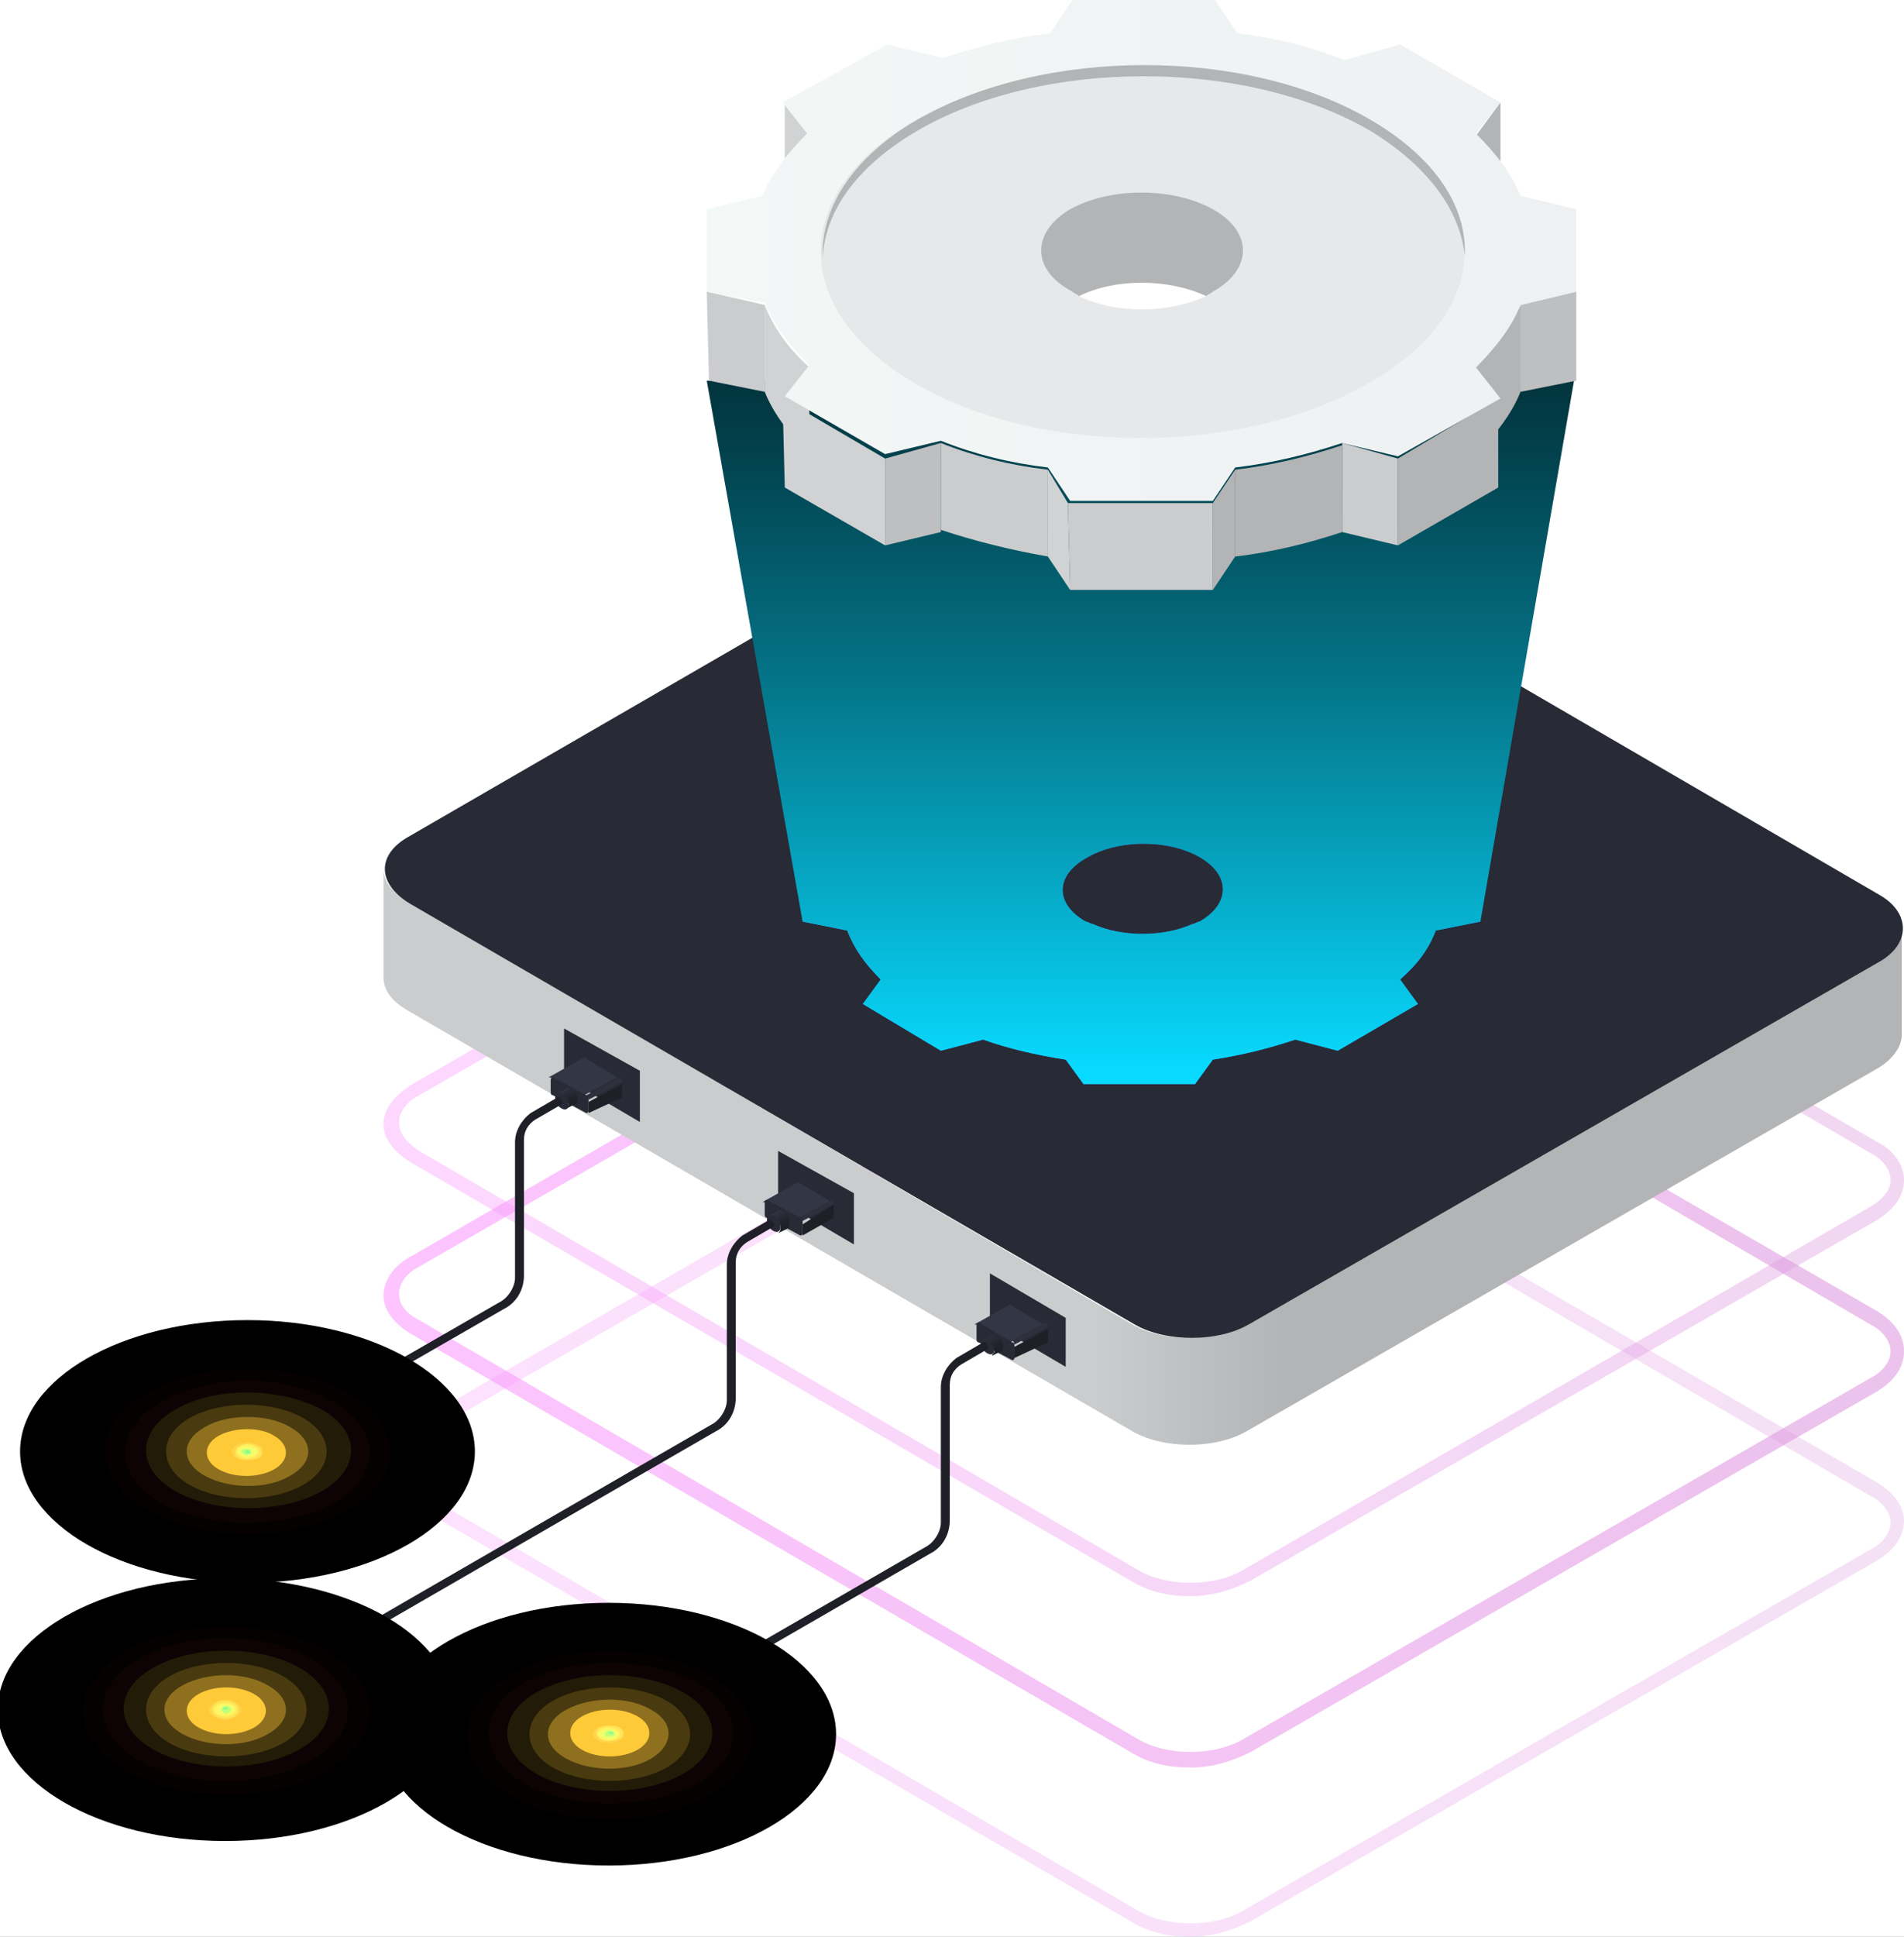 <svg width="300" height="305" viewBox="0 0 300 305" fill="none" xmlns="http://www.w3.org/2000/svg">
<rect x="0" y="0" width="300" height="305" fill="#808080" stroke="none"/>
<g clip-path="url(#clip0)">
<rect x="-33" y="-19" width="357" height="342" fill="white"/>
<g opacity="0.4">
<path opacity="0.4" d="M64.988 170.73L163.349 113.937C168.618 110.782 177.049 110.782 182.319 113.937L295.785 179.845C298.595 181.247 300 183.701 300 185.805C300 188.259 298.595 190.362 295.785 192.115L197.073 248.908C194.262 250.31 191.101 251.362 187.588 251.362C184.075 251.362 180.913 250.661 178.103 248.908L64.637 183C61.827 181.247 60.422 179.144 60.422 177.04C60.422 174.586 62.178 172.483 64.988 170.73ZM66.042 181.247L179.157 247.155C183.724 249.96 191.452 249.96 196.019 247.155L294.731 190.011C296.487 188.96 297.892 187.557 297.892 185.805C297.892 184.402 296.838 182.649 294.731 181.598L181.616 115.69C179.157 114.287 176.347 113.586 173.185 113.586C170.023 113.586 167.213 114.287 164.754 115.69L66.042 172.483C63.934 173.534 62.881 175.287 62.881 176.69C62.881 178.442 63.934 179.845 66.042 181.247Z" fill="url(#paint0_linear)"/>
<path opacity="0.6" d="M64.988 197.724L163.349 140.931C168.618 137.776 177.049 137.776 182.319 140.931L295.785 206.488C298.595 208.241 300 210.345 300 212.799C300 215.253 298.595 217.356 295.785 219.109L197.073 275.902C194.262 277.304 191.101 278.356 187.588 278.356C184.075 278.356 180.913 277.655 178.103 275.902L64.637 209.994C61.827 208.241 60.422 206.138 60.422 204.034C60.422 201.58 62.178 199.126 64.988 197.724ZM66.042 207.891L179.157 273.799C183.724 276.603 191.452 276.603 196.019 273.799L294.731 217.006C296.838 215.954 297.892 214.201 297.892 212.799C297.892 211.396 296.838 209.643 294.731 208.592L181.616 142.684C179.157 141.281 176.347 140.58 173.185 140.58C170.023 140.58 167.213 141.281 164.754 142.684L66.042 199.477C63.934 200.529 62.881 202.281 62.881 203.684C62.881 205.437 63.934 206.839 66.042 207.891Z" fill="url(#paint1_linear)"/>
<path opacity="0.3" d="M64.988 224.368L163.349 167.575C168.618 164.419 177.049 164.419 182.319 167.575L295.785 233.483C298.595 235.236 300 237.339 300 239.442C300 241.896 298.595 244 295.785 245.753L197.073 302.546C194.262 303.948 191.101 305 187.588 305C184.075 305 180.913 304.299 178.103 302.546L64.637 236.638C61.827 234.885 60.422 232.782 60.422 230.678C60.422 228.224 62.178 226.121 64.988 224.368ZM66.042 234.885L179.157 300.793C183.724 303.598 191.452 303.598 196.019 300.793L294.731 244C296.838 242.948 297.892 241.195 297.892 239.793C297.892 238.391 296.838 236.638 294.731 235.586L181.616 169.678C179.157 168.276 176.347 167.575 173.185 167.575C170.023 167.575 167.213 168.276 164.754 169.678L66.042 226.471C63.934 227.523 62.881 229.276 62.881 230.678C62.881 232.08 63.934 233.833 66.042 234.885Z" fill="url(#paint2_linear)"/>
</g>
<path d="M64.286 141.983L178.454 208.592C183.372 211.397 191.452 211.397 196.37 208.592L295.785 151.098C298.244 149.696 299.649 147.592 299.649 145.839V163.017C299.649 164.77 298.244 166.874 295.785 168.276L196.37 225.42C191.452 228.224 183.372 228.224 178.454 225.42L64.286 159.161C61.827 157.759 60.422 156.006 60.422 153.903V136.724C60.422 138.828 61.827 140.581 64.286 141.983Z" fill="url(#paint3_linear)"/>
<path d="M64.286 131.816L163.7 74.322C168.618 71.518 176.698 71.518 181.616 74.322L296.136 140.931C301.054 143.736 301.054 148.644 296.136 151.449L196.721 208.592C191.803 211.397 183.724 211.397 178.806 208.592L64.637 142.334C59.368 139.179 59.368 134.621 64.286 131.816Z" fill="#282A35"/>
<path d="M126.464 145.138V134.971L133.489 133.569C134.543 130.764 136.3 128.31 139.11 125.856L136.3 122L148.946 114.638L155.621 116.391C159.836 114.988 164.051 113.937 168.618 113.235L171.429 109.379H188.993L191.803 113.235C196.37 113.937 200.937 114.988 204.801 116.391L211.475 114.638L223.77 122L220.96 125.856C223.419 128.31 225.176 130.764 226.229 133.569L233.255 134.971V145.138L226.229 146.54C225.176 149.345 223.419 151.799 220.609 154.253L223.419 158.109L210.773 165.471L204.098 163.718C199.883 165.121 195.667 166.172 191.101 166.873L188.29 170.73H170.726L167.916 166.873C163.349 166.172 158.782 165.121 154.918 163.718L148.244 165.471L135.948 158.109L138.759 154.253C136.3 151.799 134.543 149.345 133.489 146.54L126.464 145.138ZM171.077 145.138C171.429 145.138 171.78 145.488 172.131 145.488C176.698 147.592 183.372 147.592 187.939 145.488C188.29 145.488 188.642 145.138 188.993 145.138C193.911 142.333 193.911 137.776 188.993 134.971C184.075 132.166 176.347 132.166 171.429 134.971C166.159 137.776 166.159 142.333 171.077 145.138Z" fill="#3D72E8"/>
<g style="mix-blend-mode:color-dodge">
<path d="M126.464 145.138L111.358 59.949H248.009L233.255 145.138L226.229 146.54C225.176 149.345 223.419 151.799 220.609 154.253L223.419 158.109L210.773 165.472L204.098 163.719C199.883 165.121 195.667 166.173 191.101 166.874L188.29 170.73H170.726L167.916 166.874C163.349 166.173 158.782 165.121 154.918 163.719L148.243 165.472L135.948 158.109L138.759 154.253C136.3 151.799 134.543 149.345 133.489 146.54L126.464 145.138ZM171.077 145.138C171.429 145.138 171.78 145.489 172.131 145.489C176.698 147.592 183.372 147.592 187.939 145.489C188.29 145.489 188.642 145.138 188.993 145.138C193.911 142.334 193.911 137.776 188.993 134.971C184.075 132.167 176.347 132.167 171.429 134.971C166.159 137.776 166.159 142.334 171.077 145.138Z" fill="url(#paint4_linear)"/>
</g>
<path d="M123.653 16.127V29.799L127.518 35.058V21.385L123.653 16.127Z" fill="#D1D2D3"/>
<path d="M232.553 21.385V35.058L236.417 29.799V16.127L232.553 21.385Z" fill="#B3B4B5"/>
<path d="M111.358 45.925L111.71 59.949L120.492 61.701V48.029L111.358 45.925Z" fill="#CBCCCD"/>
<path d="M239.578 48.029L238.525 56.793L239.578 61.701L248.361 59.949V45.925L239.578 48.029Z" fill="#BEBFC0"/>
<path d="M120.492 48.029V61.701C121.897 65.207 124.356 68.362 127.518 71.517V57.845C124.005 54.69 121.897 51.534 120.492 48.029Z" fill="#D1D2D3"/>
<path d="M232.553 57.845V71.517C235.714 68.362 238.173 65.207 239.578 61.701V48.029C237.822 51.534 235.714 54.69 232.553 57.845Z" fill="#B3B4B5"/>
<path d="M139.461 72.218V85.89L148.244 83.787V69.764L139.461 72.218Z" fill="#BEBFC0"/>
<path d="M123.302 62.753L123.653 76.776L139.461 85.891V72.218L123.302 62.753Z" fill="#D1D2D3"/>
<path d="M220.258 72.218V85.891L236.066 76.776V62.753L220.258 72.218Z" fill="#B3B4B5"/>
<path d="M211.475 69.764V83.787L220.258 85.89V72.218L211.475 69.764Z" fill="#CBCCCD"/>
<path d="M148.244 69.764V83.436C153.513 85.189 159.134 86.591 165.105 87.643V73.971C159.134 73.27 153.513 71.867 148.244 69.764Z" fill="#CBCCCD"/>
<path d="M194.614 73.971V87.644C200.585 86.943 206.206 85.54 211.475 83.787V70.115C206.206 71.868 200.585 73.27 194.614 73.971Z" fill="#B3B4B5"/>
<path d="M165.105 73.971V87.644L168.618 92.903L168.267 79.23L165.105 73.971Z" fill="#D1D2D3"/>
<path d="M191.101 79.23V92.903L194.614 87.644V73.971L191.101 79.23Z" fill="#B3B4B5"/>
<path d="M168.267 79.23L168.618 92.903H191.101V79.23H168.267Z" fill="#CBCCCD"/>
<path d="M111.358 45.925V32.954L120.141 30.851C121.546 27.345 124.005 24.19 127.166 21.035L123.302 16.126L139.813 7.011L148.595 9.115C153.864 7.362 159.485 5.96 165.457 5.259L168.97 0H191.452L194.965 5.259C200.937 5.96 206.557 7.362 211.827 9.466L220.609 7.011L236.417 16.126L232.553 21.035C235.714 24.19 238.173 27.345 239.578 30.851L248.361 32.954V45.925L239.578 48.029C238.173 51.535 235.714 54.69 232.553 57.845L236.417 62.753L220.258 71.868L211.475 69.764C206.206 71.517 200.585 72.919 194.614 73.621L191.101 78.879H168.618L165.105 73.621C159.133 72.919 153.513 71.517 148.244 69.414L139.461 71.517L123.653 62.402L127.518 57.494C124.356 54.339 121.897 51.184 120.492 47.678L111.358 45.925ZM192.857 46.626C187.237 36.46 172.131 37.862 165.808 46.626C171.78 52.937 186.885 53.638 192.857 46.626Z" fill="url(#paint5_linear)"/>
<path d="M144.379 18.931C164.403 7.362 196.37 7.362 216.042 18.931C235.714 30.5 235.714 49.081 215.691 60.299C195.667 71.868 163.7 71.868 144.028 60.299C124.356 48.73 124.356 30.149 144.379 18.931ZM190.047 46.627C184.075 41.017 175.644 41.017 170.023 46.627C175.644 49.431 184.075 49.431 190.047 46.627Z" fill="#E7E8E9"/>
<path d="M168.618 32.954C174.941 29.448 184.778 29.448 191.101 32.954C197.424 36.459 197.424 42.419 191.101 45.925C190.749 46.276 190.398 46.276 190.047 46.626C184.075 43.822 175.644 43.822 170.023 46.626C169.672 46.276 169.321 46.276 168.97 45.925C162.295 42.419 162.646 36.459 168.618 32.954Z" fill="#B3B4B5"/>
<path d="M216.042 20.684C196.37 9.115 164.052 9.115 144.379 20.684C134.895 26.293 129.977 33.305 129.625 40.667C129.274 32.954 134.192 24.891 144.379 18.931C164.403 7.362 196.37 7.362 216.042 18.931C226.23 24.891 231.148 32.603 230.796 40.316C230.094 33.305 225.176 26.293 216.042 20.684Z" fill="#B3B4B5"/>
<path d="M155.972 208.241L167.916 215.253V207.54L155.972 200.529V208.241Z" fill="#282A35"/>
<path d="M159.836 213.851V212.098L165.105 209.294V211.047V211.397L159.836 213.851C159.836 214.202 159.836 213.851 159.836 213.851Z" fill="#1E1F27"/>
<path d="M159.134 205.437C159.134 205.437 159.485 205.437 159.134 205.437L164.403 208.592L159.134 211.397L153.864 208.592H153.513L159.134 205.437Z" fill="#333644"/>
<path d="M164.754 208.242C165.105 208.242 165.105 208.592 165.105 208.943L159.836 211.747C159.836 211.397 159.485 211.046 159.485 211.046L164.754 208.242Z" fill="#2E313D"/>
<path d="M153.864 208.592C153.864 208.242 154.215 208.242 154.215 208.242L159.485 211.397C159.836 211.397 159.836 211.747 159.836 212.098V213.851C159.836 214.201 159.485 214.201 159.485 214.201L154.215 211.397C153.864 211.397 153.864 211.046 153.864 210.696V208.592Z" fill="#282A35"/>
<path d="M155.621 210.695C154.918 210.345 154.567 210.695 154.567 211.397C154.567 212.098 154.918 212.799 155.621 213.149C156.323 213.5 156.674 213.149 156.674 212.448C156.674 212.098 155.972 211.046 155.621 210.695Z" fill="#282A35"/>
<path d="M156.323 213.5L157.728 212.799C158.08 212.799 158.08 212.448 158.08 212.098C158.08 211.397 157.728 210.695 157.026 210.345C156.674 210.345 156.323 209.994 156.323 210.345L154.918 211.046C155.269 211.046 155.269 211.046 155.621 211.046C156.323 211.397 156.675 212.098 156.675 212.799C156.675 213.149 156.323 213.149 156.323 213.5Z" fill="url(#paint6_linear)"/>
<path d="M96.604 272.046L145.785 243.649C147.19 242.948 148.244 241.195 148.244 239.793V218.408C148.244 216.655 149.297 214.902 150.703 213.851L154.918 211.397C155.269 211.046 155.972 212.448 155.621 212.448L151.405 214.902C150.351 215.603 149.649 216.655 149.649 218.058V239.443C149.649 241.546 148.595 243.649 146.487 244.701L97.307 273.098H96.956C96.604 273.098 96.604 273.098 96.253 272.747C96.253 272.747 96.253 272.397 96.604 272.046Z" fill="#1E1F27"/>
<g style="mix-blend-mode:exclusion">
<path d="M95.902 293.782C76.112 293.782 60.07 284.521 60.07 273.098C60.07 261.674 76.112 252.414 95.902 252.414C115.691 252.414 131.733 261.674 131.733 273.098C131.733 284.521 115.691 293.782 95.902 293.782Z" fill="black"/>
<path d="M73.068 259.776C60.422 267.138 60.422 279.057 73.068 286.069C85.714 293.431 106.089 293.431 118.735 286.069C131.382 278.707 131.382 266.787 118.735 259.776C106.44 252.414 85.714 252.414 73.068 259.776Z" fill="black"/>
<path d="M95.902 289.926C79.799 289.926 66.745 282.392 66.745 273.098C66.745 263.804 79.799 256.271 95.902 256.271C112.005 256.271 125.059 263.804 125.059 273.098C125.059 282.392 112.005 289.926 95.902 289.926Z" fill="black"/>
<path d="M95.902 288.173C81.545 288.173 69.906 281.424 69.906 273.098C69.906 264.773 81.545 258.023 95.902 258.023C110.258 258.023 121.897 264.773 121.897 273.098C121.897 281.424 110.258 288.173 95.902 288.173Z" fill="#010000"/>
<path d="M80.094 263.983C71.311 269.242 71.311 277.305 80.094 282.563C88.876 287.822 103.279 287.822 112.061 282.563C120.843 277.305 120.843 269.242 112.061 263.983C103.279 258.724 88.876 258.724 80.094 263.983Z" fill="#050101"/>
<path d="M82.553 265.034C75.176 269.241 75.176 276.603 82.553 280.81C89.93 285.017 102.225 285.017 109.953 280.81C117.33 276.603 117.33 269.241 109.953 265.034C102.225 260.827 89.93 260.827 82.553 265.034Z" fill="#0E0304"/>
<path d="M84.66 266.437C78.337 269.943 78.337 275.902 84.66 279.408C90.984 282.914 101.171 282.914 107.494 279.408C113.817 275.902 113.817 269.943 107.494 266.437C101.171 262.931 90.984 262.931 84.66 266.437Z" fill="#221B07"/>
<path d="M87.119 267.839C82.201 270.644 82.201 275.552 87.119 278.357C92.037 281.161 100.117 281.161 105.035 278.357C109.953 275.552 109.953 270.644 105.035 267.839C100.117 265.035 92.037 265.035 87.119 267.839Z" fill="#493A10"/>
<path d="M89.227 269.242C85.363 271.345 85.363 274.851 89.227 276.954C93.091 279.058 99.063 279.058 102.576 276.954C106.089 274.851 106.44 271.345 102.576 269.242C99.063 267.138 93.091 267.138 89.227 269.242Z" fill="#8E701F"/>
<path d="M91.686 270.293C89.227 271.695 89.227 274.149 91.686 275.552C94.145 276.954 98.009 276.954 100.468 275.552C102.927 274.149 102.927 271.695 100.468 270.293C98.009 268.891 94.145 268.891 91.686 270.293Z" fill="#FFCA38"/>
<path d="M95.902 274.85C94.156 274.85 92.74 274.065 92.74 273.097C92.74 272.129 94.156 271.344 95.902 271.344C97.648 271.344 99.063 272.129 99.063 273.097C99.063 274.065 97.648 274.85 95.902 274.85Z" fill="#FFCA38"/>
<path d="M95.902 274.5C94.544 274.5 93.443 273.872 93.443 273.098C93.443 272.323 94.544 271.696 95.902 271.696C97.26 271.696 98.361 272.323 98.361 273.098C98.361 273.872 97.26 274.5 95.902 274.5Z" fill="#FFD54C"/>
<path d="M94.497 272.046C93.794 272.396 93.794 273.448 94.497 273.799C95.199 274.149 96.604 274.149 97.658 273.799C98.361 273.448 98.361 272.396 97.658 272.046C96.604 271.695 95.199 271.695 94.497 272.046Z" fill="#FFE457"/>
<path d="M95.902 274.15C94.932 274.15 94.145 273.679 94.145 273.098C94.145 272.517 94.932 272.046 95.902 272.046C96.872 272.046 97.658 272.517 97.658 273.098C97.658 273.679 96.872 274.15 95.902 274.15Z" fill="#FFF462"/>
<path d="M95.902 273.799C95.126 273.799 94.496 273.485 94.496 273.098C94.496 272.71 95.126 272.396 95.902 272.396C96.678 272.396 97.307 272.71 97.307 273.098C97.307 273.485 96.678 273.799 95.902 273.799Z" fill="#F0FF6D"/>
<path d="M95.55 272.747C95.199 273.098 95.199 273.098 95.55 273.448C95.902 273.448 96.253 273.448 96.604 273.448C96.956 273.098 96.956 273.098 96.604 272.747C96.253 272.397 95.902 272.397 95.55 272.747Z" fill="#C0FF79"/>
<path d="M95.902 272.747C95.55 273.098 95.55 273.098 95.902 272.747C95.902 273.098 96.253 273.098 96.604 273.098V272.747C96.253 272.747 95.902 272.747 95.902 272.747Z" fill="#85FF91"/>
</g>
<path d="M122.6 188.96L134.543 195.971V187.908L122.6 181.247V188.96Z" fill="#282A35"/>
<path d="M126.464 194.568V192.816L131.382 189.66V191.413V191.764L126.464 194.568C126.464 194.919 126.464 194.568 126.464 194.568Z" fill="#1E1F27"/>
<path d="M125.761 186.155C125.761 185.804 125.761 185.804 125.761 186.155L131.03 189.31L125.761 192.115L120.492 189.31H120.14L125.761 186.155Z" fill="#333644"/>
<path d="M131.03 188.959C131.382 188.959 131.382 189.31 131.382 189.661L126.112 192.465C126.112 192.115 125.761 191.764 125.761 191.764L131.03 188.959Z" fill="#2E313D"/>
<path d="M120.492 189.31C120.492 188.959 120.843 188.959 120.843 188.959L126.112 191.764C126.464 191.764 126.464 192.115 126.464 192.465V194.218C126.464 194.569 126.112 194.569 126.112 194.569L120.843 191.764C120.492 191.764 120.492 191.414 120.492 191.063V189.31Z" fill="#282A35"/>
<path d="M121.897 191.414C121.194 191.063 120.843 191.414 120.843 192.115C120.843 192.816 121.194 193.517 121.897 193.868C122.6 194.218 122.951 193.868 122.951 193.167C122.951 192.816 122.6 191.764 121.897 191.414Z" fill="#282A35"/>
<path d="M122.6 194.218L124.005 193.517C124.356 193.166 124.356 192.816 124.356 192.465C124.356 191.764 124.005 191.063 123.302 190.712C122.951 190.712 122.6 190.362 122.6 190.712L121.194 191.413C121.546 191.413 121.546 191.413 121.897 191.413C122.6 191.764 122.951 192.465 122.951 193.166C122.951 193.867 122.951 193.867 122.6 194.218Z" fill="url(#paint7_linear)"/>
<path d="M36.183 268.19L112.061 224.368C113.466 223.667 114.52 221.914 114.52 220.511V199.126C114.52 197.373 115.574 195.621 116.979 194.569L121.194 192.115C121.546 191.764 122.248 193.167 121.897 193.167L117.681 195.621C116.628 196.322 115.925 197.373 115.925 198.776V220.161C115.925 222.264 114.871 224.368 112.763 225.419L36.885 269.241H36.534C36.183 269.241 36.183 269.241 35.831 268.891C35.831 268.891 35.831 268.54 36.183 268.19Z" fill="#1E1F27"/>
<g style="mix-blend-mode:exclusion">
<path d="M35.48 289.925C15.691 289.925 -0.351 280.664 -0.351 269.241C-0.351 257.818 15.691 248.557 35.48 248.557C55.269 248.557 71.311 257.818 71.311 269.241C71.311 280.664 55.269 289.925 35.48 289.925Z" fill="black"/>
<path d="M12.646 255.919C-3.05176e-05 263.281 -3.05176e-05 275.2 12.646 282.212C25.293 289.574 45.667 289.574 58.314 282.212C70.96 274.85 70.96 262.93 58.314 255.919C45.667 248.557 25.293 248.557 12.646 255.919Z" fill="black"/>
<path d="M35.48 286.069C19.377 286.069 6.323 278.535 6.323 269.241C6.323 259.948 19.377 252.414 35.48 252.414C51.583 252.414 64.637 259.948 64.637 269.241C64.637 278.535 51.583 286.069 35.48 286.069Z" fill="black"/>
<path d="M35.48 284.316C21.123 284.316 9.485 277.567 9.485 269.241C9.485 260.916 21.123 254.167 35.48 254.167C49.837 254.167 61.475 260.916 61.475 269.241C61.475 277.567 49.837 284.316 35.48 284.316Z" fill="#010000"/>
<path d="M19.672 260.126C10.89 265.385 10.89 273.448 19.672 278.707C28.454 283.965 42.857 283.965 51.639 278.707C60.422 273.448 60.422 265.385 51.639 260.126C42.857 254.868 28.454 254.868 19.672 260.126Z" fill="#050101"/>
<path d="M35.48 280.459C24.809 280.459 16.159 275.437 16.159 269.241C16.159 263.045 24.809 258.022 35.48 258.022C46.151 258.022 54.801 263.045 54.801 269.241C54.801 275.437 46.151 280.459 35.48 280.459Z" fill="#0E0304"/>
<path d="M24.239 262.58C17.916 266.086 17.916 272.046 24.239 275.551C30.562 279.057 40.749 279.057 47.073 275.551C53.396 272.046 53.396 266.086 47.073 262.58C40.749 259.074 30.562 259.074 24.239 262.58Z" fill="#221B07"/>
<path d="M26.698 263.983C21.78 266.787 21.78 271.695 26.698 274.5C31.616 277.304 39.696 277.304 44.614 274.5C49.532 271.695 49.532 266.787 44.614 263.983C39.696 261.178 31.616 261.178 26.698 263.983Z" fill="#493A10"/>
<path d="M28.806 265.385C24.941 267.488 24.941 270.994 28.806 273.098C32.67 275.201 38.642 275.201 42.154 273.098C46.019 270.994 46.019 267.488 42.154 265.385C38.642 263.282 32.67 263.282 28.806 265.385Z" fill="#8E701F"/>
<path d="M31.265 266.787C28.806 268.189 28.806 270.643 31.265 272.045C33.724 273.447 37.588 273.447 40.047 272.045C42.506 270.643 42.506 268.189 40.047 266.787C37.588 265.384 33.724 265.384 31.265 266.787Z" fill="#FFCA38"/>
<path d="M33.372 267.839C32.318 268.54 32.318 269.592 33.372 270.293C34.426 270.994 36.534 270.994 37.588 270.293C38.642 269.592 38.642 268.54 37.588 267.839C36.534 267.138 34.778 267.138 33.372 267.839Z" fill="#FFCA38"/>
<path d="M33.724 268.189C32.67 268.89 32.67 269.591 33.724 270.293C34.778 270.994 36.183 270.994 37.236 270.293C38.29 269.591 38.29 268.89 37.236 268.189C36.534 267.488 34.778 267.488 33.724 268.189Z" fill="#FFD54C"/>
<path d="M35.48 270.643C34.316 270.643 33.372 270.016 33.372 269.241C33.372 268.467 34.316 267.839 35.48 267.839C36.644 267.839 37.588 268.467 37.588 269.241C37.588 270.016 36.644 270.643 35.48 270.643Z" fill="#FFE457"/>
<path d="M35.48 270.293C34.51 270.293 33.724 269.822 33.724 269.241C33.724 268.66 34.51 268.189 35.48 268.189C36.45 268.189 37.236 268.66 37.236 269.241C37.236 269.822 36.45 270.293 35.48 270.293Z" fill="#FFF462"/>
<path d="M34.778 268.54C34.426 268.89 34.426 269.241 34.778 269.592C35.129 269.942 36.183 269.942 36.534 269.592C36.885 269.241 36.885 268.89 36.534 268.54C35.831 268.54 35.129 268.54 34.778 268.54Z" fill="#F0FF6D"/>
<path d="M35.129 268.891C34.777 269.241 34.777 269.241 35.129 269.592C35.48 269.943 35.831 269.943 36.183 269.592C36.534 269.241 36.534 269.241 36.183 268.891C35.831 268.54 35.48 268.54 35.129 268.891Z" fill="#C0FF79"/>
<path d="M35.129 268.891C35.129 269.241 35.129 269.241 35.129 268.891C35.129 269.241 35.48 269.241 35.831 269.241V268.891C35.831 268.891 35.48 268.891 35.129 268.891Z" fill="#85FF91"/>
</g>
<path d="M88.876 169.678L100.82 176.689V168.626L88.876 161.965V169.678Z" fill="#282A35"/>
<path d="M92.74 175.287V173.534L98.009 170.73V172.483V172.833L92.74 175.287Z" fill="#1E1F27"/>
<path d="M92.037 166.523C92.037 166.523 92.389 166.523 92.037 166.523L97.307 169.678L92.037 172.483L86.768 169.678H86.417L92.037 166.523Z" fill="#333644"/>
<path d="M97.658 169.678C98.009 169.678 98.009 170.029 98.009 170.379L92.74 173.184C92.74 172.833 92.389 172.483 92.389 172.483L97.658 169.678Z" fill="#2E313D"/>
<path d="M86.768 170.029C86.768 169.678 87.12 169.678 87.12 169.678L92.389 172.483C92.74 172.483 92.74 172.833 92.74 173.184V174.937C92.74 175.287 92.389 175.287 92.389 175.287L87.12 172.483C86.768 172.483 86.768 172.132 86.768 171.781V170.029Z" fill="#282A35"/>
<path d="M88.525 172.132C87.822 171.782 87.471 172.132 87.471 172.833C87.471 173.534 87.822 174.236 88.525 174.586C89.227 174.937 89.579 174.586 89.579 173.885C89.579 173.184 88.876 172.483 88.525 172.132Z" fill="#282A35"/>
<path d="M89.227 174.586L90.632 173.885C90.984 173.885 90.984 173.534 90.984 173.184C90.984 172.482 90.632 171.781 89.93 171.431C89.578 171.431 89.227 171.08 89.227 171.431L87.822 172.132C88.173 172.132 88.173 172.132 88.525 172.132C89.227 172.482 89.578 173.184 89.578 173.885C89.578 174.235 89.227 174.586 89.227 174.586Z" fill="url(#paint8_linear)"/>
<path d="M39.696 227.523L78.689 205.086C80.094 204.385 81.148 202.632 81.148 201.23V179.845C81.148 178.092 82.201 176.339 83.607 175.287L87.822 172.833C88.173 172.483 88.876 173.885 88.525 173.885L84.309 176.339C83.255 177.04 82.553 178.092 82.553 179.494V200.879C82.553 202.983 81.499 205.086 79.391 206.138L40.398 228.575H40.047C39.696 228.575 39.696 228.575 39.344 228.224C38.993 228.224 39.344 227.874 39.696 227.523Z" fill="#1E1F27"/>
<g style="mix-blend-mode:exclusion">
<g style="mix-blend-mode:screen">
<path d="M38.993 249.259C19.204 249.259 3.162 239.998 3.162 228.575C3.162 217.151 19.204 207.891 38.993 207.891C58.782 207.891 74.824 217.151 74.824 228.575C74.824 239.998 58.782 249.259 38.993 249.259Z" fill="black"/>
<path d="M16.159 215.253C3.513 222.615 3.513 234.535 16.159 241.546C28.806 248.908 49.18 248.908 61.827 241.546C74.473 234.184 74.473 222.265 61.827 215.253C49.18 208.242 28.806 208.242 16.159 215.253Z" fill="black"/>
<path d="M18.267 216.655C7.026 223.316 7.026 233.833 18.267 240.494C29.508 247.155 48.127 247.155 59.368 240.494C70.609 233.833 70.609 223.316 59.368 216.655C48.127 209.994 29.86 209.994 18.267 216.655Z" fill="black"/>
<path d="M38.993 243.65C24.636 243.65 12.998 236.901 12.998 228.575C12.998 220.249 24.636 213.5 38.993 213.5C53.35 213.5 64.988 220.249 64.988 228.575C64.988 236.901 53.35 243.65 38.993 243.65Z" fill="#010000"/>
<path d="M38.993 241.546C26.576 241.546 16.511 235.738 16.511 228.575C16.511 221.411 26.576 215.603 38.993 215.603C51.41 215.603 61.475 221.411 61.475 228.575C61.475 235.738 51.41 241.546 38.993 241.546Z" fill="#050101"/>
<path d="M25.293 220.862C17.916 225.069 17.916 232.431 25.293 236.638C32.67 240.845 44.965 240.845 52.693 236.638C60.07 232.431 60.07 225.069 52.693 220.862C44.965 216.305 33.021 216.305 25.293 220.862Z" fill="#0E0304"/>
<path d="M27.752 221.914C21.429 225.42 21.429 231.379 27.752 234.885C34.075 238.391 44.262 238.391 50.585 234.885C56.909 231.379 56.909 225.42 50.585 221.914C43.911 218.408 33.724 218.408 27.752 221.914Z" fill="#221B07"/>
<path d="M29.86 223.316C24.942 226.121 24.942 231.029 29.86 233.834C34.778 236.638 42.857 236.638 47.775 233.834C52.693 231.029 52.693 226.121 47.775 223.316C42.857 220.512 34.778 220.512 29.86 223.316Z" fill="#493A10"/>
<path d="M32.319 224.719C28.454 226.822 28.454 230.328 32.319 232.431C36.183 234.535 42.154 234.535 45.667 232.431C49.532 230.328 49.532 226.822 45.667 224.719C42.154 222.615 35.831 222.615 32.319 224.719Z" fill="#8E701F"/>
<path d="M34.426 226.121C31.967 227.523 31.967 229.977 34.426 231.379C36.885 232.781 40.749 232.781 43.208 231.379C45.667 229.977 45.667 227.523 43.208 226.121C41.101 224.718 36.885 224.718 34.426 226.121Z" fill="#FFCA38"/>
<path d="M36.885 227.523C35.831 228.224 35.831 229.276 36.885 229.977C37.939 230.678 40.047 230.678 41.101 229.977C42.154 229.276 42.154 228.224 41.101 227.523C40.047 226.822 37.939 226.822 36.885 227.523Z" fill="#FFCA38"/>
<path d="M38.993 229.977C37.635 229.977 36.534 229.349 36.534 228.575C36.534 227.8 37.635 227.172 38.993 227.172C40.351 227.172 41.452 227.8 41.452 228.575C41.452 229.349 40.351 229.977 38.993 229.977Z" fill="#FFD54C"/>
<path d="M37.588 227.874C36.885 228.224 36.885 229.276 37.588 229.627C38.29 229.977 39.696 229.977 40.749 229.627C41.452 229.276 41.452 228.224 40.749 227.874C39.696 227.173 38.29 227.173 37.588 227.874Z" fill="#FFE457"/>
<path d="M38.993 229.627C38.023 229.627 37.236 229.156 37.236 228.575C37.236 227.994 38.023 227.523 38.993 227.523C39.963 227.523 40.749 227.994 40.749 228.575C40.749 229.156 39.963 229.627 38.993 229.627Z" fill="#FFF462"/>
<path d="M38.993 229.276C38.217 229.276 37.588 228.962 37.588 228.575C37.588 228.187 38.217 227.874 38.993 227.874C39.769 227.874 40.398 228.187 40.398 228.575C40.398 228.962 39.769 229.276 38.993 229.276Z" fill="#F0FF6D"/>
<path d="M38.29 228.224C37.939 228.575 37.939 228.575 38.29 228.925C38.642 229.276 38.993 229.276 39.344 228.925C39.696 228.575 39.696 228.575 39.344 228.224C39.344 228.224 38.642 228.224 38.29 228.224Z" fill="#C0FF79"/>
<path d="M38.642 228.575C38.642 228.925 38.993 228.925 39.344 228.925C39.696 228.925 39.344 228.575 39.344 228.575C38.993 228.224 38.993 228.224 38.642 228.575Z" fill="#85FF91"/>
</g>
</g>
</g>
<defs>
<linearGradient id="paint0_linear" x1="57.279" y1="181.492" x2="666.84" y2="181.492" gradientUnits="userSpaceOnUse">
<stop stop-color="#F708FF"/>
<stop offset="0.05" stop-color="#ED08F5"/>
<stop offset="0.518" stop-color="#920496"/>
<stop offset="0.844" stop-color="#58015B"/>
<stop offset="1" stop-color="#420044"/>
</linearGradient>
<linearGradient id="paint1_linear" x1="57.279" y1="208.318" x2="666.84" y2="208.318" gradientUnits="userSpaceOnUse">
<stop stop-color="#F708FF"/>
<stop offset="0.05" stop-color="#ED08F5"/>
<stop offset="0.518" stop-color="#920496"/>
<stop offset="0.844" stop-color="#58015B"/>
<stop offset="1" stop-color="#420044"/>
</linearGradient>
<linearGradient id="paint2_linear" x1="57.279" y1="235.144" x2="666.84" y2="235.144" gradientUnits="userSpaceOnUse">
<stop stop-color="#F708FF"/>
<stop offset="0.05" stop-color="#ED08F5"/>
<stop offset="0.518" stop-color="#920496"/>
<stop offset="0.844" stop-color="#58015B"/>
<stop offset="1" stop-color="#420044"/>
</linearGradient>
<linearGradient id="paint3_linear" x1="202.321" y1="182.436" x2="172.603" y2="182.436" gradientUnits="userSpaceOnUse">
<stop stop-color="#B3B4B5"/>
<stop offset="1" stop-color="#CBCCCD"/>
</linearGradient>
<linearGradient id="paint4_linear" x1="179.955" y1="168.546" x2="179.955" y2="2.949" gradientUnits="userSpaceOnUse">
<stop stop-color="#08DAFF"/>
<stop offset="0.162" stop-color="#06ACC9"/>
<stop offset="0.392" stop-color="#046F82"/>
<stop offset="0.599" stop-color="#023F4A"/>
<stop offset="0.776" stop-color="#011D22"/>
<stop offset="0.915" stop-color="#000809"/>
<stop offset="1"/>
</linearGradient>
<linearGradient id="paint5_linear" x1="248.383" y1="39.535" x2="111.523" y2="39.535" gradientUnits="userSpaceOnUse">
<stop stop-color="#EEF0F1"/>
<stop offset="1" stop-color="#F3F7F6"/>
</linearGradient>
<linearGradient id="paint6_linear" x1="157.357" y1="212.778" x2="155.81" y2="210.091" gradientUnits="userSpaceOnUse">
<stop stop-color="#1E1F27"/>
<stop offset="0.365" stop-color="#21232B"/>
<stop offset="0.766" stop-color="#2B2D39"/>
<stop offset="1" stop-color="#333644"/>
</linearGradient>
<linearGradient id="paint7_linear" x1="123.813" y1="193.45" x2="122.265" y2="190.764" gradientUnits="userSpaceOnUse">
<stop stop-color="#1E1F27"/>
<stop offset="0.365" stop-color="#21232B"/>
<stop offset="0.766" stop-color="#2B2D39"/>
<stop offset="1" stop-color="#333644"/>
</linearGradient>
<linearGradient id="paint8_linear" x1="90.268" y1="174.122" x2="88.721" y2="171.436" gradientUnits="userSpaceOnUse">
<stop stop-color="#1E1F27"/>
<stop offset="0.365" stop-color="#21232B"/>
<stop offset="0.766" stop-color="#2B2D39"/>
<stop offset="1" stop-color="#333644"/>
</linearGradient>
<clipPath id="clip0">
<rect width="300" height="305" fill="white" transform="matrix(-1 0 0 1 300 0)"/>
</clipPath>
</defs>
</svg>
